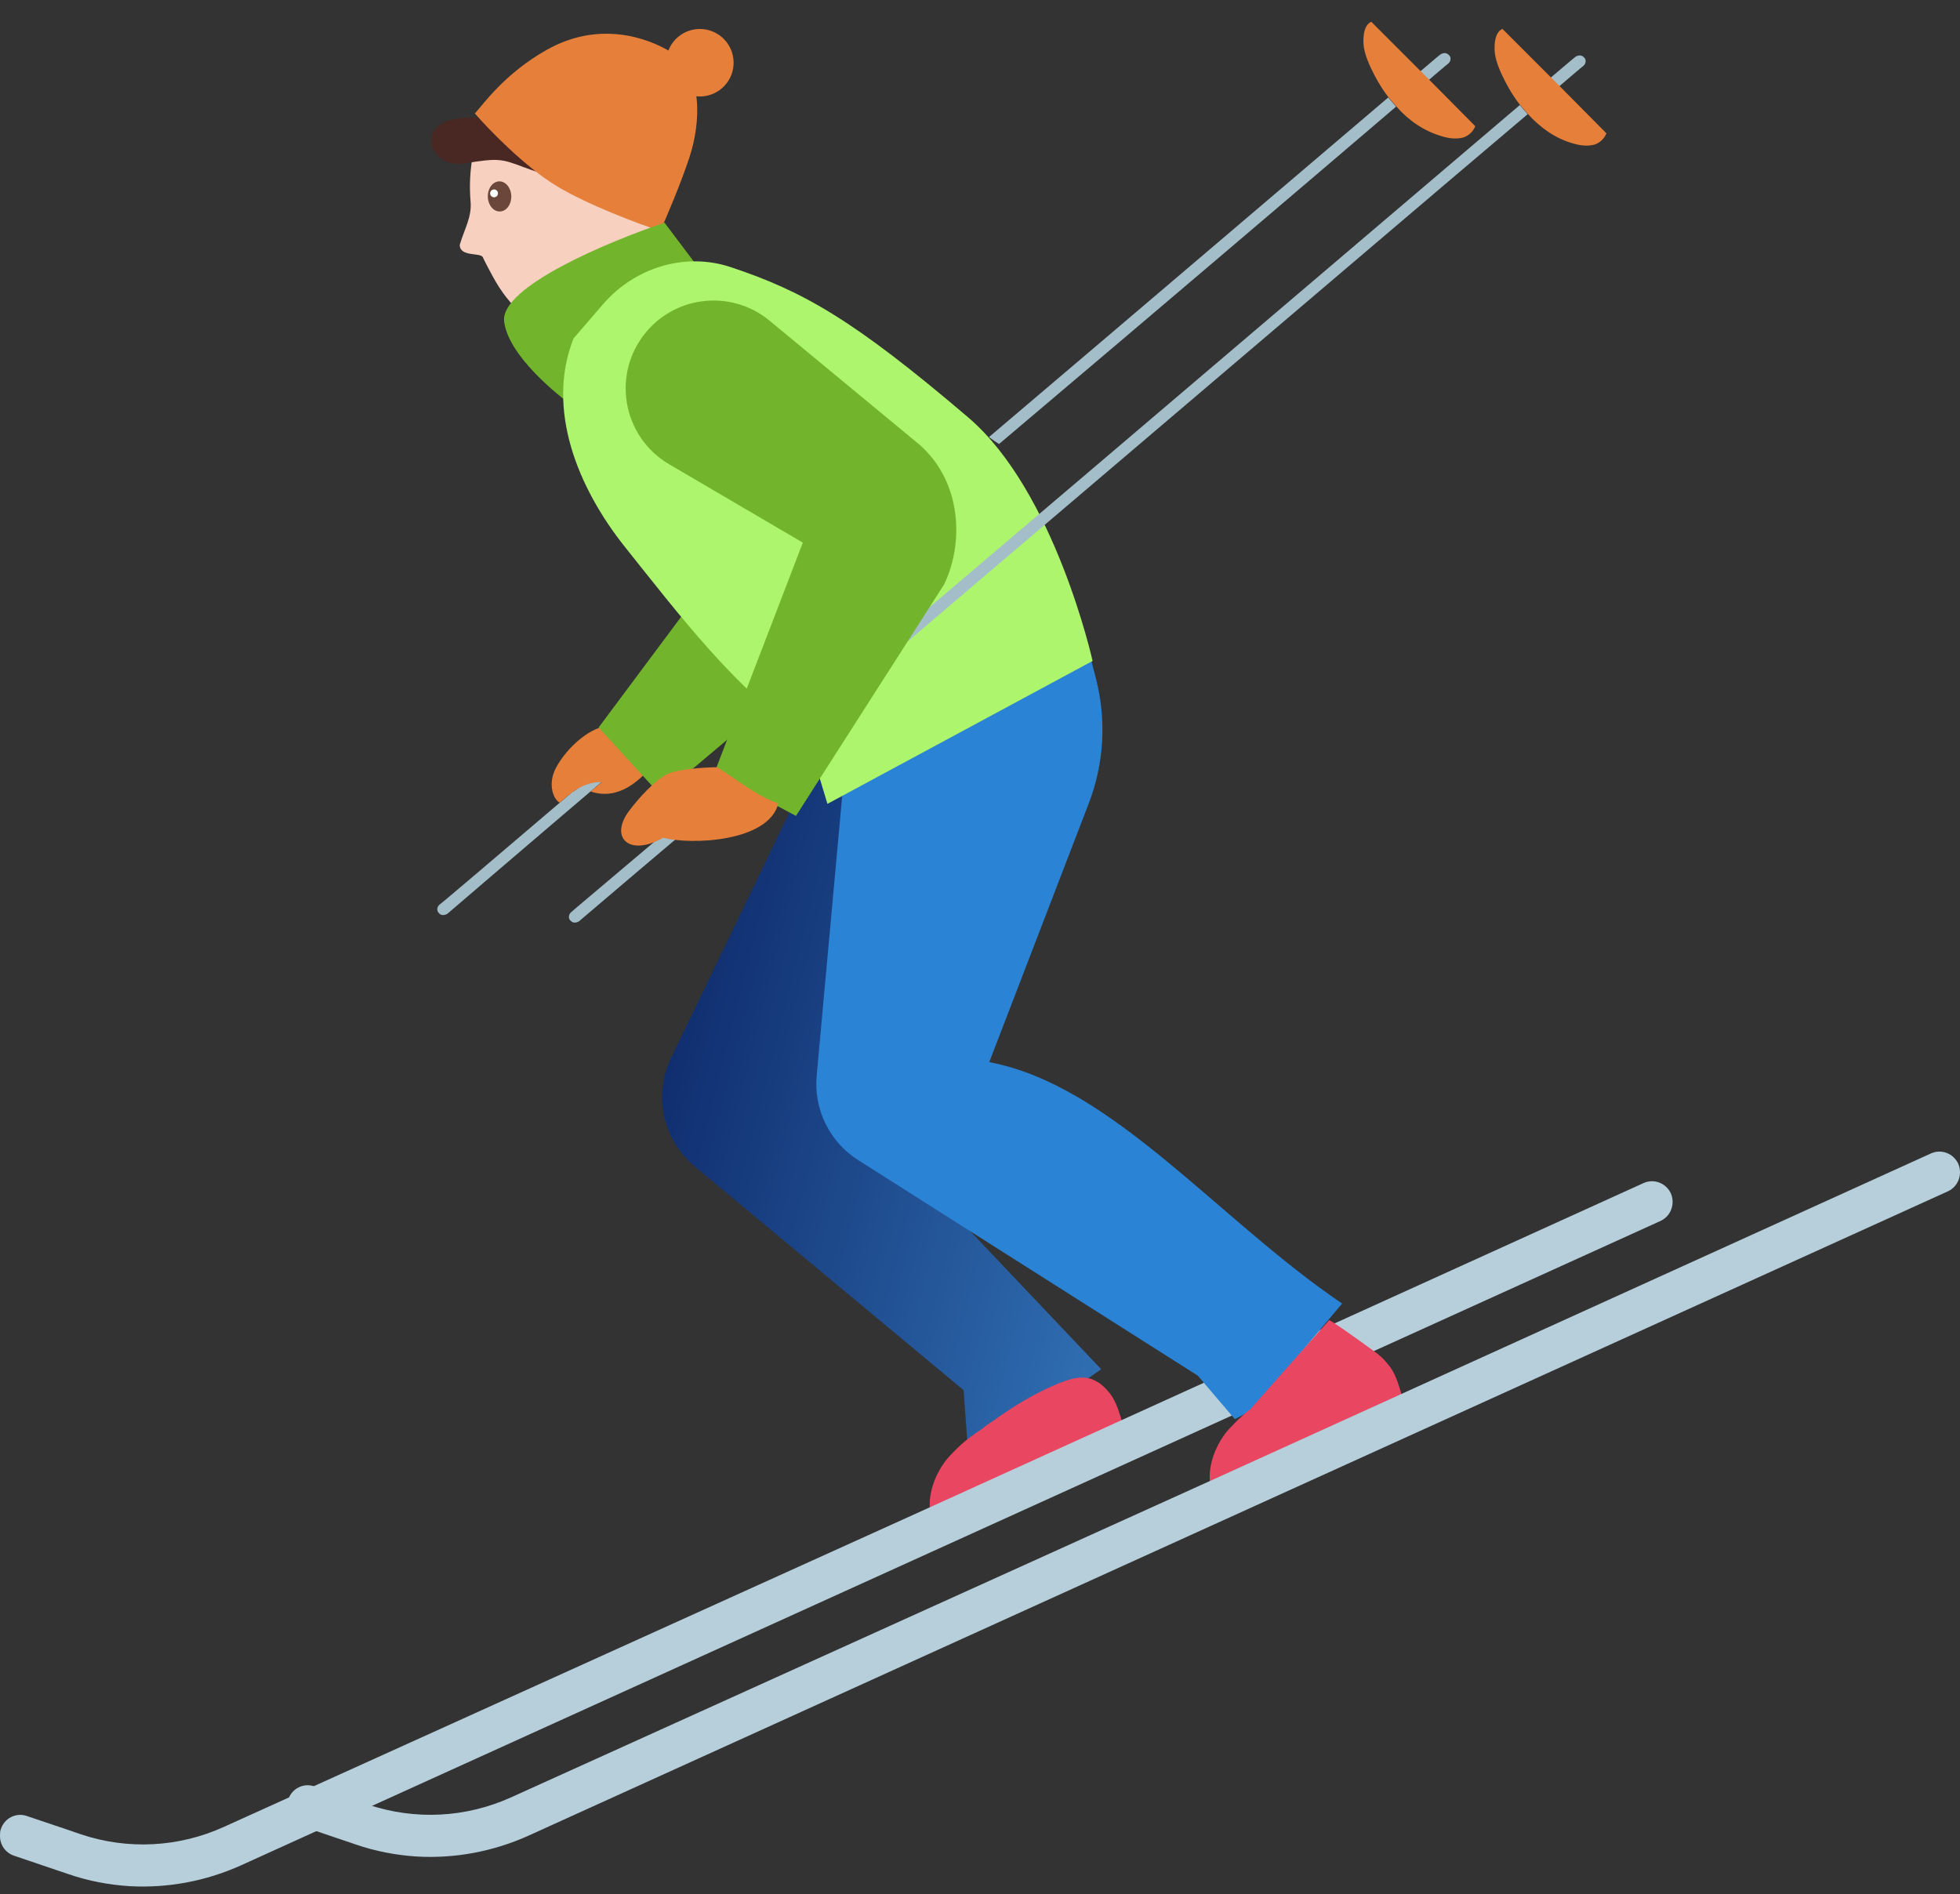 <?xml version="1.0" encoding="UTF-8"?> <svg xmlns="http://www.w3.org/2000/svg" width="239" height="231" viewBox="0 0 239 231" fill="none"><rect x="0" y="0" width="239" height="231" fill="#333333" stroke="none"/> <path d="M80.808 23.088C81.483 31.05 73.704 39.557 68.401 40.007C65.221 40.276 62.135 37.548 60.028 33.603C59.757 33.095 59.118 31.923 58.881 31.378C58.61 30.753 56.061 31.378 56.061 29.855C56.626 27.939 57.541 26.475 57.383 24.61C56.708 16.648 60.459 9.83 65.762 9.38C71.065 8.931 79.49 7.54 80.808 23.088Z" fill="#F7D0BF"></path> <path d="M62.346 23.921C62.37 24.935 61.747 25.772 60.956 25.79C60.165 25.808 59.506 25 59.483 23.986C59.46 22.973 60.083 22.136 60.873 22.118C61.664 22.1 62.323 22.907 62.346 23.921Z" fill="#6B463B"></path> <path d="M60.578 23.923C60.39 24.106 60.087 24.102 59.903 23.913C59.719 23.724 59.724 23.422 59.913 23.238C60.102 23.054 60.404 23.058 60.588 23.247C60.772 23.437 60.767 23.74 60.578 23.923Z" fill="white"></path> <path d="M55.496 14.514C59.376 13.882 61.925 14.777 62.715 15.304C65.535 16.169 70.904 18.304 69.821 19.928C68.468 21.958 66.55 21.394 63.843 20.379C61.136 19.364 60.798 19.251 56.625 19.928C52.452 20.605 50.647 15.304 55.496 14.514Z" fill="#492722"></path> <path d="M67.881 22.689C64.03 20.364 59.625 15.819 57.904 13.837C58.932 12.718 61.512 8.996 66.63 6.098C73.028 2.476 78.918 4.587 81.787 6.325C85.858 8.791 85.412 15.109 84.079 19.16C83.013 22.401 81.268 26.485 80.515 28.171C77.908 27.312 71.732 25.013 67.881 22.689Z" fill="#E57F39"></path> <circle cx="85.339" cy="7.65" r="4.117" transform="rotate(15.413 85.339 7.65)" fill="#E57F39"></circle> <path d="M84.606 31.9L81.034 27.159C74.299 29.413 60.958 34.978 61.473 39.203C61.988 43.428 68.126 48.263 69.764 49.455L84.606 31.9Z" fill="#72B52C"></path> <path fill-rule="evenodd" clip-rule="evenodd" d="M132.874 81.547L132.894 87.208C132.917 93.408 130.634 99.395 126.491 104.006L101.229 132.122L134.276 166.973L118.132 178.21L117.498 169.525L84.709 142.24C80.829 139.011 79.644 133.556 81.835 129.009L102.713 85.683L102.829 80.048L132.874 81.547Z" fill="url(#paint0_linear)"></path> <path d="M132.688 168.061C131.452 167.805 130.174 168.274 128.981 168.742C126.211 169.893 123.612 171.469 121.184 173.216C120.758 173.514 120.332 173.77 119.906 174.111L120.076 174.025C118.883 174.792 117.775 175.602 116.753 176.582C116.284 177.051 115.815 177.519 115.389 178.031C114.069 179.735 113.216 181.95 113.387 184.038L136.82 173.386C136.522 172.364 136.224 171.341 135.67 170.404C135.244 169.722 134.69 169.126 134.051 168.657C133.71 168.444 133.369 168.274 133.029 168.146C132.943 168.146 132.815 168.103 132.688 168.061Z" fill="#E94661"></path> <path d="M27.287 222.792C21.766 225.287 15.608 225.606 9.874 223.694L8.494 223.217L3.291 221.465C1.964 220.987 0.531 221.73 0.106 223.057C-6.09124e-07 223.323 0 223.588 0 223.907C0 224.968 0.637 225.924 1.699 226.296L8.282 228.525C10.724 229.375 13.272 229.853 15.767 230.012C20.386 230.277 25.058 229.428 29.411 227.464L202.477 148.894C203.751 148.31 204.282 146.823 203.751 145.549C203.167 144.275 201.681 143.691 200.407 144.275L141.851 170.872L112.652 184.144L27.287 222.792Z" fill="#B6CFDB"></path> <path d="M176.603 7.749C176.921 7.483 176.975 7.005 176.709 6.74C176.55 6.581 176.391 6.475 176.178 6.475C176.019 6.475 175.807 6.528 175.647 6.634C175.488 6.74 173.949 8.067 171.241 10.35C169.277 11.996 170.604 12.792 172.409 11.306C174.957 9.129 176.444 7.855 176.603 7.749Z" fill="#A3BEC9"></path> <path d="M170.235 13.005C169.916 12.633 169.598 12.261 169.279 11.89C159.723 20.012 140.612 36.31 120.598 53.298C121.022 53.617 121.394 53.882 121.819 54.148C141.78 37.266 160.732 21.127 170.235 13.005Z" fill="#A3BEC9"></path> <path fill-rule="evenodd" clip-rule="evenodd" d="M131.821 75.691L133.641 82.758C134.939 87.795 134.632 93.112 132.765 97.966L120.628 129.527C135.636 132.347 148.487 148.701 163.657 158.965L152.717 171.936L150.574 173.063L146.062 167.762L104.643 141.472C101.161 139.263 99.208 135.292 99.583 131.186L103.604 87.119L102.33 81.627L131.821 75.691Z" fill="#2A83D4"></path> <path d="M69.802 96.572C60.458 104.535 53.919 110.102 53.6 110.314C53.282 110.58 53.229 111.058 53.494 111.323C53.6 111.482 53.813 111.588 54.025 111.588C54.184 111.588 54.397 111.535 54.556 111.429C54.874 111.164 62.671 104.462 73.395 95.331C73.129 95.331 72.154 95.278 71.888 95.331C70.986 95.49 70.598 96.201 69.802 96.572Z" fill="#A3BEC9"></path> <path d="M175.808 16.615C176.657 16.881 177.56 16.987 178.409 16.775C179.099 16.562 179.63 16.032 179.896 15.394L174.215 9.661L173.153 8.599L167.208 2.653C166.624 2.919 166.252 3.609 166.252 5.042C166.252 5.998 166.57 6.9 166.942 7.803C167.579 9.236 168.375 10.67 169.331 11.891C169.65 12.262 169.968 12.634 170.287 13.005C171.773 14.704 173.631 15.978 175.808 16.615Z" fill="#E57F39"></path> <path d="M73.402 88.654C71.204 89.265 68.901 91.584 67.849 93.538C66.822 95.335 67.296 97.308 68.244 97.89C69.583 96.713 71.064 95.359 73.402 95.359L72.008 96.515C75.476 97.7 78.126 95.025 79.347 93.538C79.56 93.273 79.719 92.901 79.825 92.583C79.56 92.477 79.294 92.371 79.029 92.211C77.224 91.043 75.313 89.875 73.402 88.654Z" fill="#E57F39"></path> <path fill-rule="evenodd" clip-rule="evenodd" d="M89.222 66.947L76.323 56.56C71.753 52.879 71.419 46.034 75.61 41.926C79.543 38.071 85.88 38.212 89.638 42.239L106.648 60.472C110.002 66.559 107.655 73.669 103.745 77.508L80.594 97.015L72.999 88.713L89.222 66.947Z" fill="#72B52C"></path> <path d="M73.545 37.087L69.936 41.27C66.553 49.841 70.388 59.429 76.253 66.76C82.119 74.091 90.748 85.505 98.342 89.565L100.898 98.03L133.229 80.604C133.229 80.604 128.649 59.92 118.042 50.884C104.064 38.977 97.974 35.532 89.117 32.579C83.531 30.716 77.391 32.629 73.545 37.087Z" fill="#ADF56C"></path> <path d="M69.647 111.236C69.329 111.501 69.276 111.979 69.541 112.245C69.7 112.404 69.86 112.51 70.072 112.51C70.231 112.51 70.444 112.457 70.603 112.351C70.868 112.139 75.381 108.263 82.548 102.211C81.91 102.158 81.273 101.999 80.689 101.893C74.053 107.52 69.86 111.024 69.647 111.236Z" fill="#A3BEC9"></path> <path d="M193.076 8.034C193.394 7.768 193.447 7.291 193.182 7.025C193.023 6.866 192.863 6.76 192.651 6.76C192.492 6.76 192.279 6.813 192.12 6.919C191.961 7.025 190.421 8.352 187.714 10.635C185.749 12.281 187.077 13.077 188.882 11.591C191.43 9.414 192.916 8.14 193.076 8.034Z" fill="#A3BEC9"></path> <path d="M110.312 76.623C109.462 78.003 108.613 79.331 107.764 80.711C115.78 73.863 124.433 66.536 133.087 59.157C154.693 40.789 175.982 22.633 186.281 13.926C185.962 13.555 185.644 13.183 185.325 12.812C175.026 21.571 153.578 39.833 131.866 58.308C124.539 64.519 117.266 70.73 110.312 76.623Z" fill="#A3BEC9"></path> <path d="M191.8 17.485C192.649 17.75 193.552 17.856 194.401 17.644C195.091 17.431 195.622 16.901 195.888 16.264L190.207 10.53L189.146 9.468L183.2 3.522C182.616 3.788 182.244 4.478 182.244 5.911C182.244 6.867 182.563 7.769 182.934 8.672C183.571 10.105 184.368 11.539 185.323 12.76C185.642 13.131 185.96 13.503 186.279 13.875C187.818 15.573 189.676 16.901 191.8 17.485Z" fill="#E57F39"></path> <path fill-rule="evenodd" clip-rule="evenodd" d="M97.895 66.173L81.59 56.612C75.823 53.229 74.526 45.449 78.886 40.38C82.692 35.953 89.342 35.387 93.842 39.108L112.173 54.268C117.361 58.893 117.515 66.378 115.106 71.299L97.059 99.497L87.134 94.195L97.895 66.173Z" fill="#72B52C"></path> <path d="M87.536 93.612C87.536 93.612 87.536 93.559 87.589 93.559C85.943 93.559 82.65 93.793 81.429 94.376C79.784 95.173 77.815 97.425 76.749 98.832C74.226 102.158 76.748 104.527 80.865 102.158C84.202 103.055 93.73 102.704 94.915 97.965C92.308 97.096 89.847 95.056 87.536 93.612Z" fill="#E57F39"></path> <path d="M162.067 160.995L152.4 171.923C152.4 171.923 152.313 171.849 150.886 173.217C150.418 173.684 149.951 174.151 149.526 174.661C148.209 176.36 147.359 178.569 147.529 180.651L170.895 170.03C170.598 169.011 170.3 167.991 169.748 167.057C169.323 166.377 168.537 165.502 167.899 165.034C165.583 163.336 162.303 160.995 162.067 160.995Z" fill="#E94661"></path> <path d="M62.332 219.179C56.811 221.674 50.653 221.992 44.919 220.081L43.539 219.603L38.336 217.851C37.009 217.374 35.576 218.117 35.151 219.444C35.045 219.709 35.045 219.975 35.045 220.293C35.045 221.355 35.682 222.311 36.744 222.682L43.327 224.912C45.769 225.761 48.317 226.239 50.812 226.399C55.431 226.664 60.102 225.815 64.456 223.85L237.522 145.28C238.796 144.696 239.327 143.21 238.796 141.936C238.212 140.662 236.726 140.078 235.452 140.662L176.896 167.259L147.697 180.531L62.332 219.179Z" fill="#B6CFDB"></path> <defs> <linearGradient id="paint0_linear" x1="79.097" y1="114.836" x2="143.817" y2="131.257" gradientUnits="userSpaceOnUse"> <stop stop-color="#0D2869"></stop> <stop offset="1" stop-color="#306FB3"></stop> </linearGradient> </defs> </svg> 